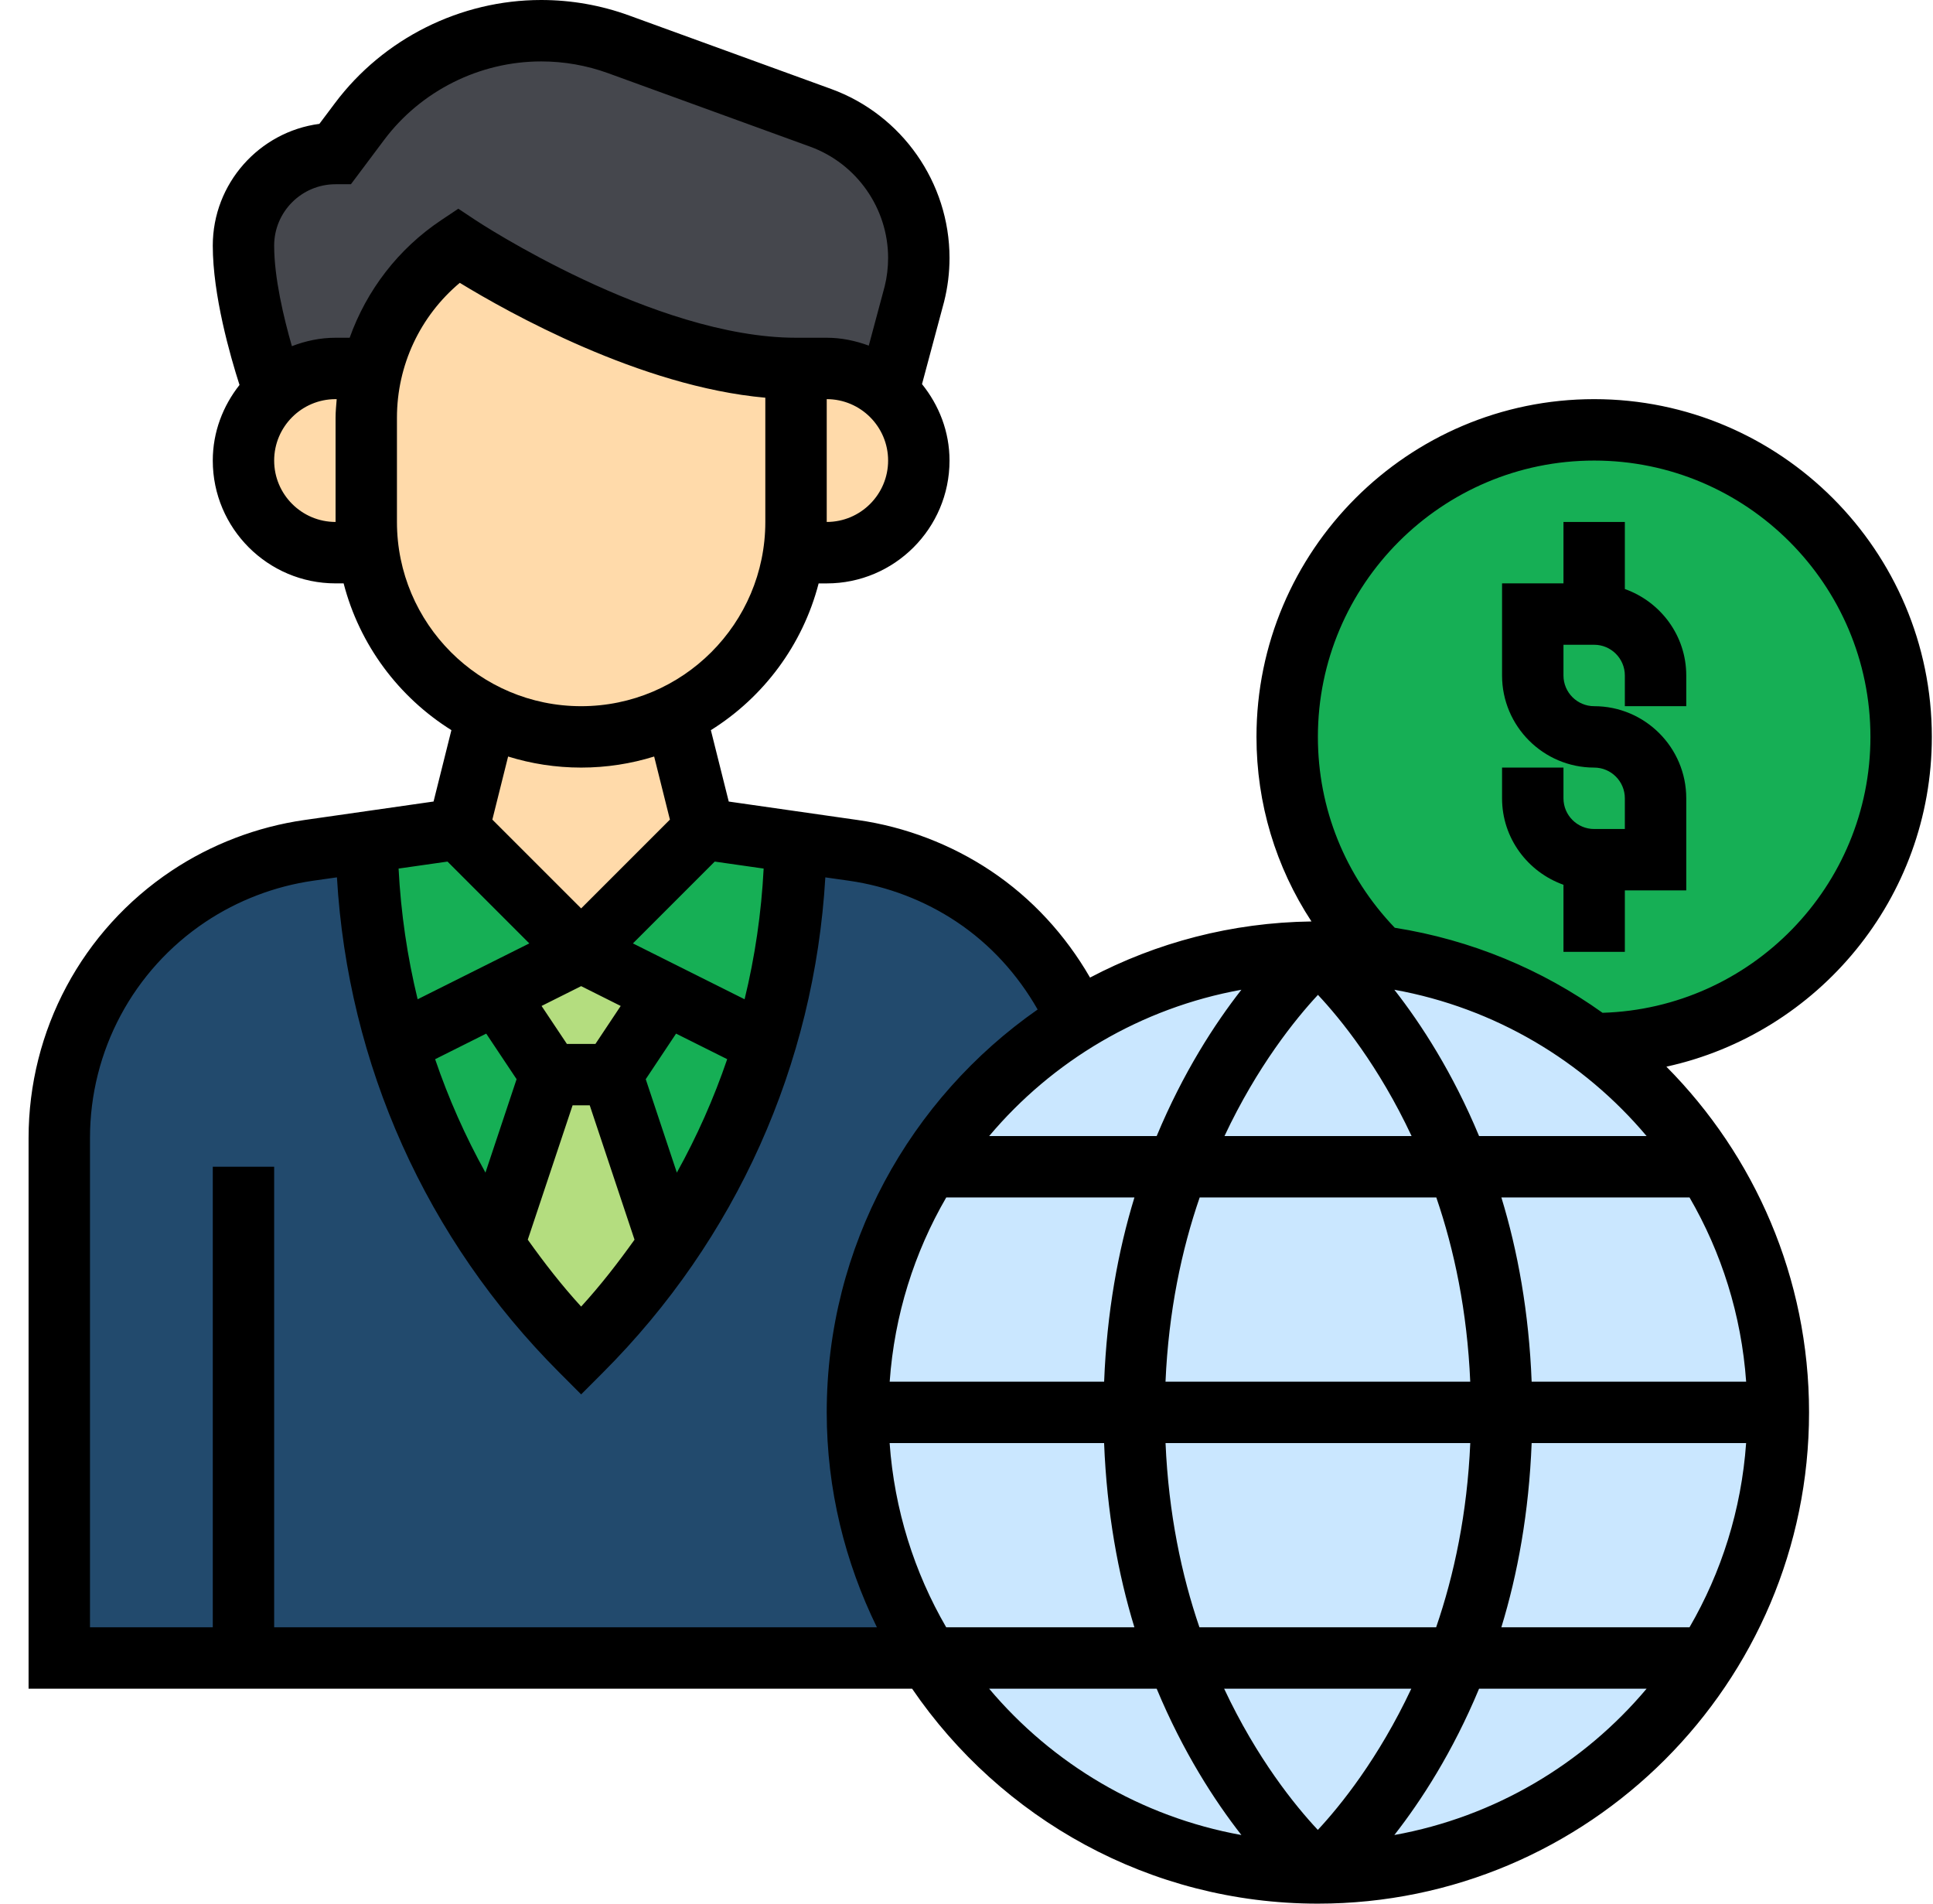 <?xml version="1.0" encoding="UTF-8"?>
<svg width="65px" height="64px" viewBox="0 0 65 64" version="1.1" xmlns="http://www.w3.org/2000/svg" xmlns:xlink="http://www.w3.org/1999/xlink">
    <!-- Generator: sketchtool 62 (101010) - https://sketch.com -->
    <title>ACEB7C48-1EBB-45CC-923D-140CF14B8859</title>
    <desc>Created with sketchtool.</desc>
    <g id="Asset-Artboard-Page" stroke="none" stroke-width="1" fill="none" fill-rule="evenodd">
        <g id="icon/landing/partner-affiliate-icon/landing/partner-travelagents" transform="translate(0.961, 0)" fill-rule="nonzero">
            <g id="broker">
                <g id="Group" transform="translate(1.032, 1.032)">
                    <path d="M14.71,32.392 L16.516,35.097 L14.606,40.836 C13.688,39.484 12.903,38.039 12.263,36.542 C11.923,35.726 11.623,34.901 11.375,34.054 L14.71,32.392 Z" id="Path" fill="#16AF55"></path>
                    <path d="M20.387,32.392 L23.721,34.054 C22.999,36.459 21.905,38.751 20.49,40.836 L18.581,35.097 L20.387,32.392 Z" id="Path" fill="#16AF55"></path>
                    <path d="M55.422,38.194 L55.412,38.194 C54.41,36.594 53.12,35.2 51.613,34.065 C49.548,32.516 47.071,31.463 44.377,31.102 C43.706,31.009 43.025,30.968 42.323,30.968 C39.36,30.968 36.604,31.794 34.25,33.239 C32.217,34.488 30.493,36.181 29.234,38.194 L29.223,38.194 C27.716,40.578 26.839,43.417 26.839,46.452 C26.839,49.486 27.716,52.325 29.234,54.71 C31.969,59.055 36.81,61.935 42.323,61.935 C47.835,61.935 52.676,59.055 55.412,54.71 L55.422,54.71 C56.929,52.325 57.806,49.486 57.806,46.452 C57.806,43.417 56.929,40.578 55.422,38.194 Z" id="Path" fill="#CAE7FF"></path>
                    <path d="M6.194,54.71 L0,54.71 L0,37.223 C0,35.592 0.413,34.013 1.156,32.619 C1.899,31.226 2.994,30.008 4.346,29.099 C5.564,28.294 6.947,27.768 8.382,27.561 L10.323,27.283 C10.354,29.595 10.715,31.876 11.375,34.054 C11.623,34.901 11.923,35.726 12.263,36.542 C12.903,38.039 13.688,39.484 14.606,40.836 C15.474,42.106 16.454,43.293 17.548,44.387 C18.643,43.293 19.623,42.106 20.49,40.836 C21.905,38.751 22.999,36.459 23.721,34.054 C24.382,31.876 24.743,29.595 24.774,27.283 L26.715,27.561 C28.15,27.768 29.533,28.294 30.751,29.099 C32.299,30.142 33.507,31.577 34.25,33.239 C32.217,34.488 30.493,36.181 29.234,38.194 L29.223,38.194 C27.716,40.578 26.839,43.417 26.839,46.452 C26.839,49.486 27.716,52.325 29.234,54.71 L6.194,54.71 Z" id="Path" fill="#224A6D"></path>
                    <path d="M17.548,30.968 L14.71,32.392 L11.375,34.054 C10.715,31.876 10.354,29.595 10.323,27.283 L13.419,26.839 L17.548,30.968 Z" id="Path" fill="#16AF55"></path>
                    <path d="M21.677,26.839 L24.774,27.283 C24.743,29.595 24.382,31.876 23.721,34.054 L20.387,32.392 L17.548,30.968 L21.677,26.839 Z" id="Path" fill="#16AF55"></path>
                    <path d="M18.581,35.097 L20.49,40.836 C19.623,42.106 18.643,43.293 17.548,44.387 C16.454,43.293 15.474,42.106 14.606,40.836 L16.516,35.097 L18.581,35.097 Z" id="Path" fill="#B4DD7F"></path>
                    <polygon id="Path" fill="#B4DD7F" points="17.548 30.968 20.387 32.392 18.581 35.097 16.516 35.097 14.71 32.392"></polygon>
                    <path d="M7.226,12.139 C7.226,12.139 6.968,11.427 6.71,10.457 C6.452,9.497 6.194,8.258 6.194,7.226 C6.194,6.369 6.545,5.595 7.102,5.037 C7.659,4.48 8.434,4.129 9.29,4.129 L10.095,3.055 C10.818,2.095 11.747,1.332 12.79,0.805 C13.832,0.289 15.009,-2.29207327e-16 16.206,-2.29207327e-16 C17.094,-2.29207327e-16 17.972,0.155 18.808,0.465 L25.6,2.932 C26.591,3.293 27.417,3.943 27.995,4.769 C28.573,5.595 28.903,6.586 28.903,7.639 C28.903,8.052 28.852,8.454 28.748,8.857 L27.871,12.15 C27.324,11.654 26.601,11.355 25.806,11.355 L24.774,11.355 C22.194,11.355 19.355,10.323 17.156,9.29 C14.968,8.258 13.419,7.226 13.419,7.226 C11.964,8.206 10.932,9.683 10.519,11.355 L9.29,11.355 C8.495,11.355 7.783,11.654 7.236,12.15 L7.226,12.139 Z" id="Path" fill="#45474D"></path>
                    <path d="M20.717,23.009 L21.677,26.839 L17.548,30.968 L13.419,26.839 L14.379,23.009 C15.329,23.484 16.403,23.742 17.548,23.742 C18.694,23.742 19.768,23.484 20.717,23.009 Z" id="Path" fill="#FFDAAA"></path>
                    <path d="M27.995,16.64 C27.437,17.197 26.663,17.548 25.806,17.548 L24.702,17.548 L24.692,17.548 C24.754,17.208 24.774,16.867 24.774,16.516 L24.774,11.355 L25.806,11.355 C26.601,11.355 27.324,11.654 27.871,12.15 C28.511,12.707 28.903,13.533 28.903,14.452 C28.903,15.308 28.552,16.083 27.995,16.64 L27.995,16.64 Z" id="Path" fill="#FFDAAA"></path>
                    <path d="M24.774,11.355 L24.774,16.516 C24.774,16.867 24.754,17.208 24.692,17.548 C24.361,19.964 22.823,21.987 20.717,23.009 C19.768,23.484 18.694,23.742 17.548,23.742 C16.403,23.742 15.329,23.484 14.379,23.009 C12.274,21.987 10.735,19.964 10.405,17.548 C10.343,17.208 10.323,16.867 10.323,16.516 L10.323,13.017 C10.323,12.449 10.395,11.892 10.519,11.355 C10.932,9.683 11.964,8.206 13.419,7.226 C13.419,7.226 14.968,8.258 17.156,9.29 C19.355,10.323 22.194,11.355 24.774,11.355 Z" id="Path" fill="#FFDAAA"></path>
                    <path d="M9.29,17.548 C8.434,17.548 7.659,17.197 7.102,16.64 C6.545,16.083 6.194,15.308 6.194,14.452 C6.194,13.533 6.596,12.697 7.236,12.15 C7.783,11.654 8.495,11.355 9.29,11.355 L10.519,11.355 C10.395,11.892 10.323,12.449 10.323,13.017 L10.323,16.516 C10.323,16.867 10.343,17.208 10.405,17.548 L10.395,17.548 L9.29,17.548 Z" id="Path" fill="#FFDAAA"></path>
                    <path d="M51.613,34.065 C49.548,32.516 47.071,31.463 44.377,31.102 C42.467,29.234 41.29,26.622 41.29,23.742 C41.29,18.044 45.915,13.419 51.613,13.419 C57.311,13.419 61.935,18.044 61.935,23.742 C61.935,29.44 57.311,34.065 51.613,34.065 Z" id="Path" fill="#16AF55"></path>
                </g>
                <g id="Group" fill="#000000">
                    <path d="M53.677,19.803 L53.677,17.548 L51.613,17.548 L51.613,19.613 L49.548,19.613 L49.548,22.71 C49.548,24.417 50.938,25.806 52.645,25.806 C53.215,25.806 53.677,26.27 53.677,26.839 L53.677,27.871 L52.645,27.871 C52.075,27.871 51.613,27.407 51.613,26.839 L51.613,25.806 L49.548,25.806 L49.548,26.839 C49.548,28.183 50.414,29.318 51.613,29.746 L51.613,32 L53.677,32 L53.677,29.935 L55.742,29.935 L55.742,26.839 C55.742,25.131 54.353,23.742 52.645,23.742 C52.075,23.742 51.613,23.278 51.613,22.71 L51.613,21.677 L52.645,21.677 C53.215,21.677 53.677,22.141 53.677,22.71 L53.677,23.742 L55.742,23.742 L55.742,22.71 C55.742,21.366 54.876,20.23 53.677,19.803 Z" id="Path"></path>
                    <path d="M64,24.774 C64,18.514 58.906,13.419 52.645,13.419 C46.385,13.419 41.29,18.514 41.29,24.774 C41.29,27.015 41.94,29.15 43.139,30.979 C40.455,31.014 37.925,31.691 35.693,32.866 C34.866,31.433 33.737,30.198 32.352,29.275 C31.019,28.386 29.476,27.797 27.889,27.57 L23.544,26.948 L22.943,24.548 C24.713,23.441 26.03,21.686 26.567,19.614 L26.839,19.614 C29.116,19.614 30.968,17.762 30.968,15.485 C30.968,14.508 30.613,13.621 30.043,12.914 L30.786,10.142 C30.907,9.661 30.968,9.167 30.968,8.673 C30.968,6.14 29.368,3.857 26.988,2.991 L20.198,0.522 C19.244,0.175 18.248,-2.06286607e-15 17.236,-2.06286607e-15 C14.522,-2.06286607e-15 11.93,1.295 10.303,3.466 L9.779,4.164 C7.759,4.43 6.194,6.166 6.194,8.258 C6.194,9.919 6.777,11.961 7.093,12.942 C6.538,13.645 6.194,14.521 6.194,15.484 C6.194,17.761 8.045,19.613 10.323,19.613 L10.594,19.613 C11.13,21.685 12.448,23.439 14.218,24.547 L13.618,26.947 L9.273,27.569 C7.685,27.796 6.142,28.386 4.809,29.274 C1.798,31.281 -1.00851226e-14,34.641 -1.00851226e-14,38.26 L-1.00851226e-14,56.774 L29.71,56.774 C32.687,61.132 37.692,64 43.355,64 C52.461,64 59.871,56.59 59.871,47.484 C59.871,42.954 58.037,38.848 55.074,35.861 C60.17,34.745 64,30.201 64,24.774 L64,24.774 Z M39.372,54.71 C38.771,52.954 38.334,50.889 38.232,48.516 L48.479,48.516 C48.376,50.885 47.936,52.952 47.331,54.71 L39.372,54.71 Z M46.496,56.774 C45.394,59.118 44.113,60.706 43.353,61.521 C42.59,60.707 41.306,59.124 40.203,56.774 L46.496,56.774 Z M40.214,38.194 C41.316,35.85 42.597,34.263 43.357,33.447 C44.12,34.26 45.404,35.844 46.506,38.194 L40.214,38.194 Z M47.337,40.258 C47.939,42.014 48.376,44.078 48.478,46.452 L38.231,46.452 C38.334,44.083 38.774,42.016 39.38,40.258 L47.337,40.258 Z M37.934,38.194 L32.301,38.194 C34.428,35.667 37.403,33.886 40.783,33.275 C39.881,34.428 38.821,36.065 37.934,38.194 Z M30.858,40.258 L37.186,40.258 C36.637,42.051 36.258,44.12 36.167,46.452 L28.956,46.452 C29.115,44.206 29.786,42.105 30.858,40.258 L30.858,40.258 Z M36.166,48.516 C36.258,50.848 36.636,52.917 37.185,54.71 L30.857,54.71 C29.785,52.863 29.114,50.761 28.954,48.516 L36.166,48.516 Z M50.543,48.516 L57.755,48.516 C57.595,50.761 56.924,52.863 55.851,54.71 L49.524,54.71 C50.073,52.917 50.452,50.848 50.543,48.516 L50.543,48.516 Z M50.543,46.452 C50.452,44.12 50.074,42.051 49.525,40.258 L55.852,40.258 C56.925,42.105 57.596,44.206 57.756,46.452 L50.543,46.452 Z M48.775,38.194 C47.889,36.065 46.828,34.428 45.926,33.275 C49.307,33.886 52.281,35.667 54.408,38.194 L48.775,38.194 Z M18.581,33.154 L19.911,33.82 L19.061,35.097 L18.102,35.097 L17.25,33.82 L18.581,33.154 Z M15.389,34.75 L16.41,36.282 L15.363,39.423 C14.686,38.203 14.12,36.929 13.671,35.61 L15.389,34.75 Z M18.293,37.161 L18.87,37.161 L20.376,41.678 C19.82,42.456 19.234,43.213 18.581,43.927 C17.927,43.213 17.341,42.456 16.786,41.678 L18.293,37.161 Z M21.799,39.423 L20.753,36.282 L21.773,34.75 L23.492,35.609 C23.042,36.929 22.476,38.203 21.799,39.423 Z M24.718,29.201 C24.641,30.696 24.426,32.164 24.077,33.595 L20.322,31.717 L23.073,28.966 L24.718,29.201 Z M26.839,17.548 L26.839,13.419 C27.977,13.419 28.903,14.345 28.903,15.484 C28.903,16.622 27.977,17.548 26.839,17.548 Z M8.258,15.484 C8.258,14.345 9.184,13.419 10.323,13.419 L10.361,13.419 C10.345,13.627 10.323,13.833 10.323,14.044 L10.323,17.548 C9.184,17.548 8.258,16.622 8.258,15.484 Z M10.797,11.355 L10.323,11.355 C9.803,11.355 9.312,11.462 8.854,11.638 C8.581,10.688 8.258,9.341 8.258,8.258 C8.258,7.119 9.184,6.194 10.323,6.194 L10.839,6.194 L11.955,4.705 C13.194,3.051 15.169,2.065 17.236,2.065 C18.007,2.065 18.765,2.198 19.492,2.462 L26.282,4.931 C27.849,5.501 28.903,7.005 28.903,8.673 C28.903,8.998 28.863,9.322 28.789,9.622 L28.253,11.62 C27.81,11.457 27.337,11.355 26.839,11.355 L25.806,11.355 C21.024,11.355 15.083,7.438 15.025,7.398 L14.451,7.017 L13.879,7.399 C12.428,8.366 11.367,9.762 10.797,11.355 Z M12.387,17.548 L12.387,14.044 C12.387,12.28 13.166,10.628 14.5,9.509 C16.114,10.495 20.564,12.996 24.774,13.371 L24.774,17.548 C24.774,20.964 21.996,23.742 18.581,23.742 C15.165,23.742 12.387,20.964 12.387,17.548 Z M18.581,25.806 C19.435,25.806 20.261,25.675 21.036,25.434 L21.566,27.555 L18.581,30.54 L15.595,27.555 L16.125,25.434 C16.9,25.675 17.726,25.806 18.581,25.806 L18.581,25.806 Z M14.087,28.966 L16.838,31.717 L13.083,33.595 C12.735,32.164 12.519,30.696 12.442,29.201 L14.087,28.966 Z M8.258,54.71 L8.258,39.226 L6.194,39.226 L6.194,54.71 L2.065,54.71 L2.065,38.26 C2.065,35.332 3.519,32.614 5.955,30.99 C7.033,30.272 8.282,29.794 9.566,29.61 L10.369,29.496 C10.738,35.788 13.368,41.664 17.851,46.148 L18.581,46.879 L19.31,46.149 C23.794,41.665 26.424,35.789 26.792,29.497 L27.595,29.611 C28.879,29.795 30.129,30.273 31.206,30.991 C32.34,31.747 33.259,32.762 33.931,33.939 C29.651,36.926 26.839,41.88 26.839,47.484 C26.839,50.077 27.456,52.523 28.526,54.71 L8.258,54.71 Z M32.301,56.774 L37.934,56.774 C38.821,58.903 39.881,60.54 40.783,61.693 C37.403,61.082 34.428,59.301 32.301,56.774 Z M45.926,61.693 C46.828,60.54 47.889,58.903 48.775,56.774 L54.408,56.774 C52.282,59.301 49.307,61.082 45.926,61.693 Z M52.927,34.05 C50.891,32.595 48.515,31.598 45.94,31.191 C44.276,29.453 43.355,27.19 43.355,24.774 C43.355,19.652 47.522,15.484 52.645,15.484 C57.768,15.484 61.935,19.652 61.935,24.774 C61.935,29.801 57.919,33.899 52.927,34.05 Z" id="Shape"></path>
                </g>
            </g>
        </g>
    </g>
</svg>
